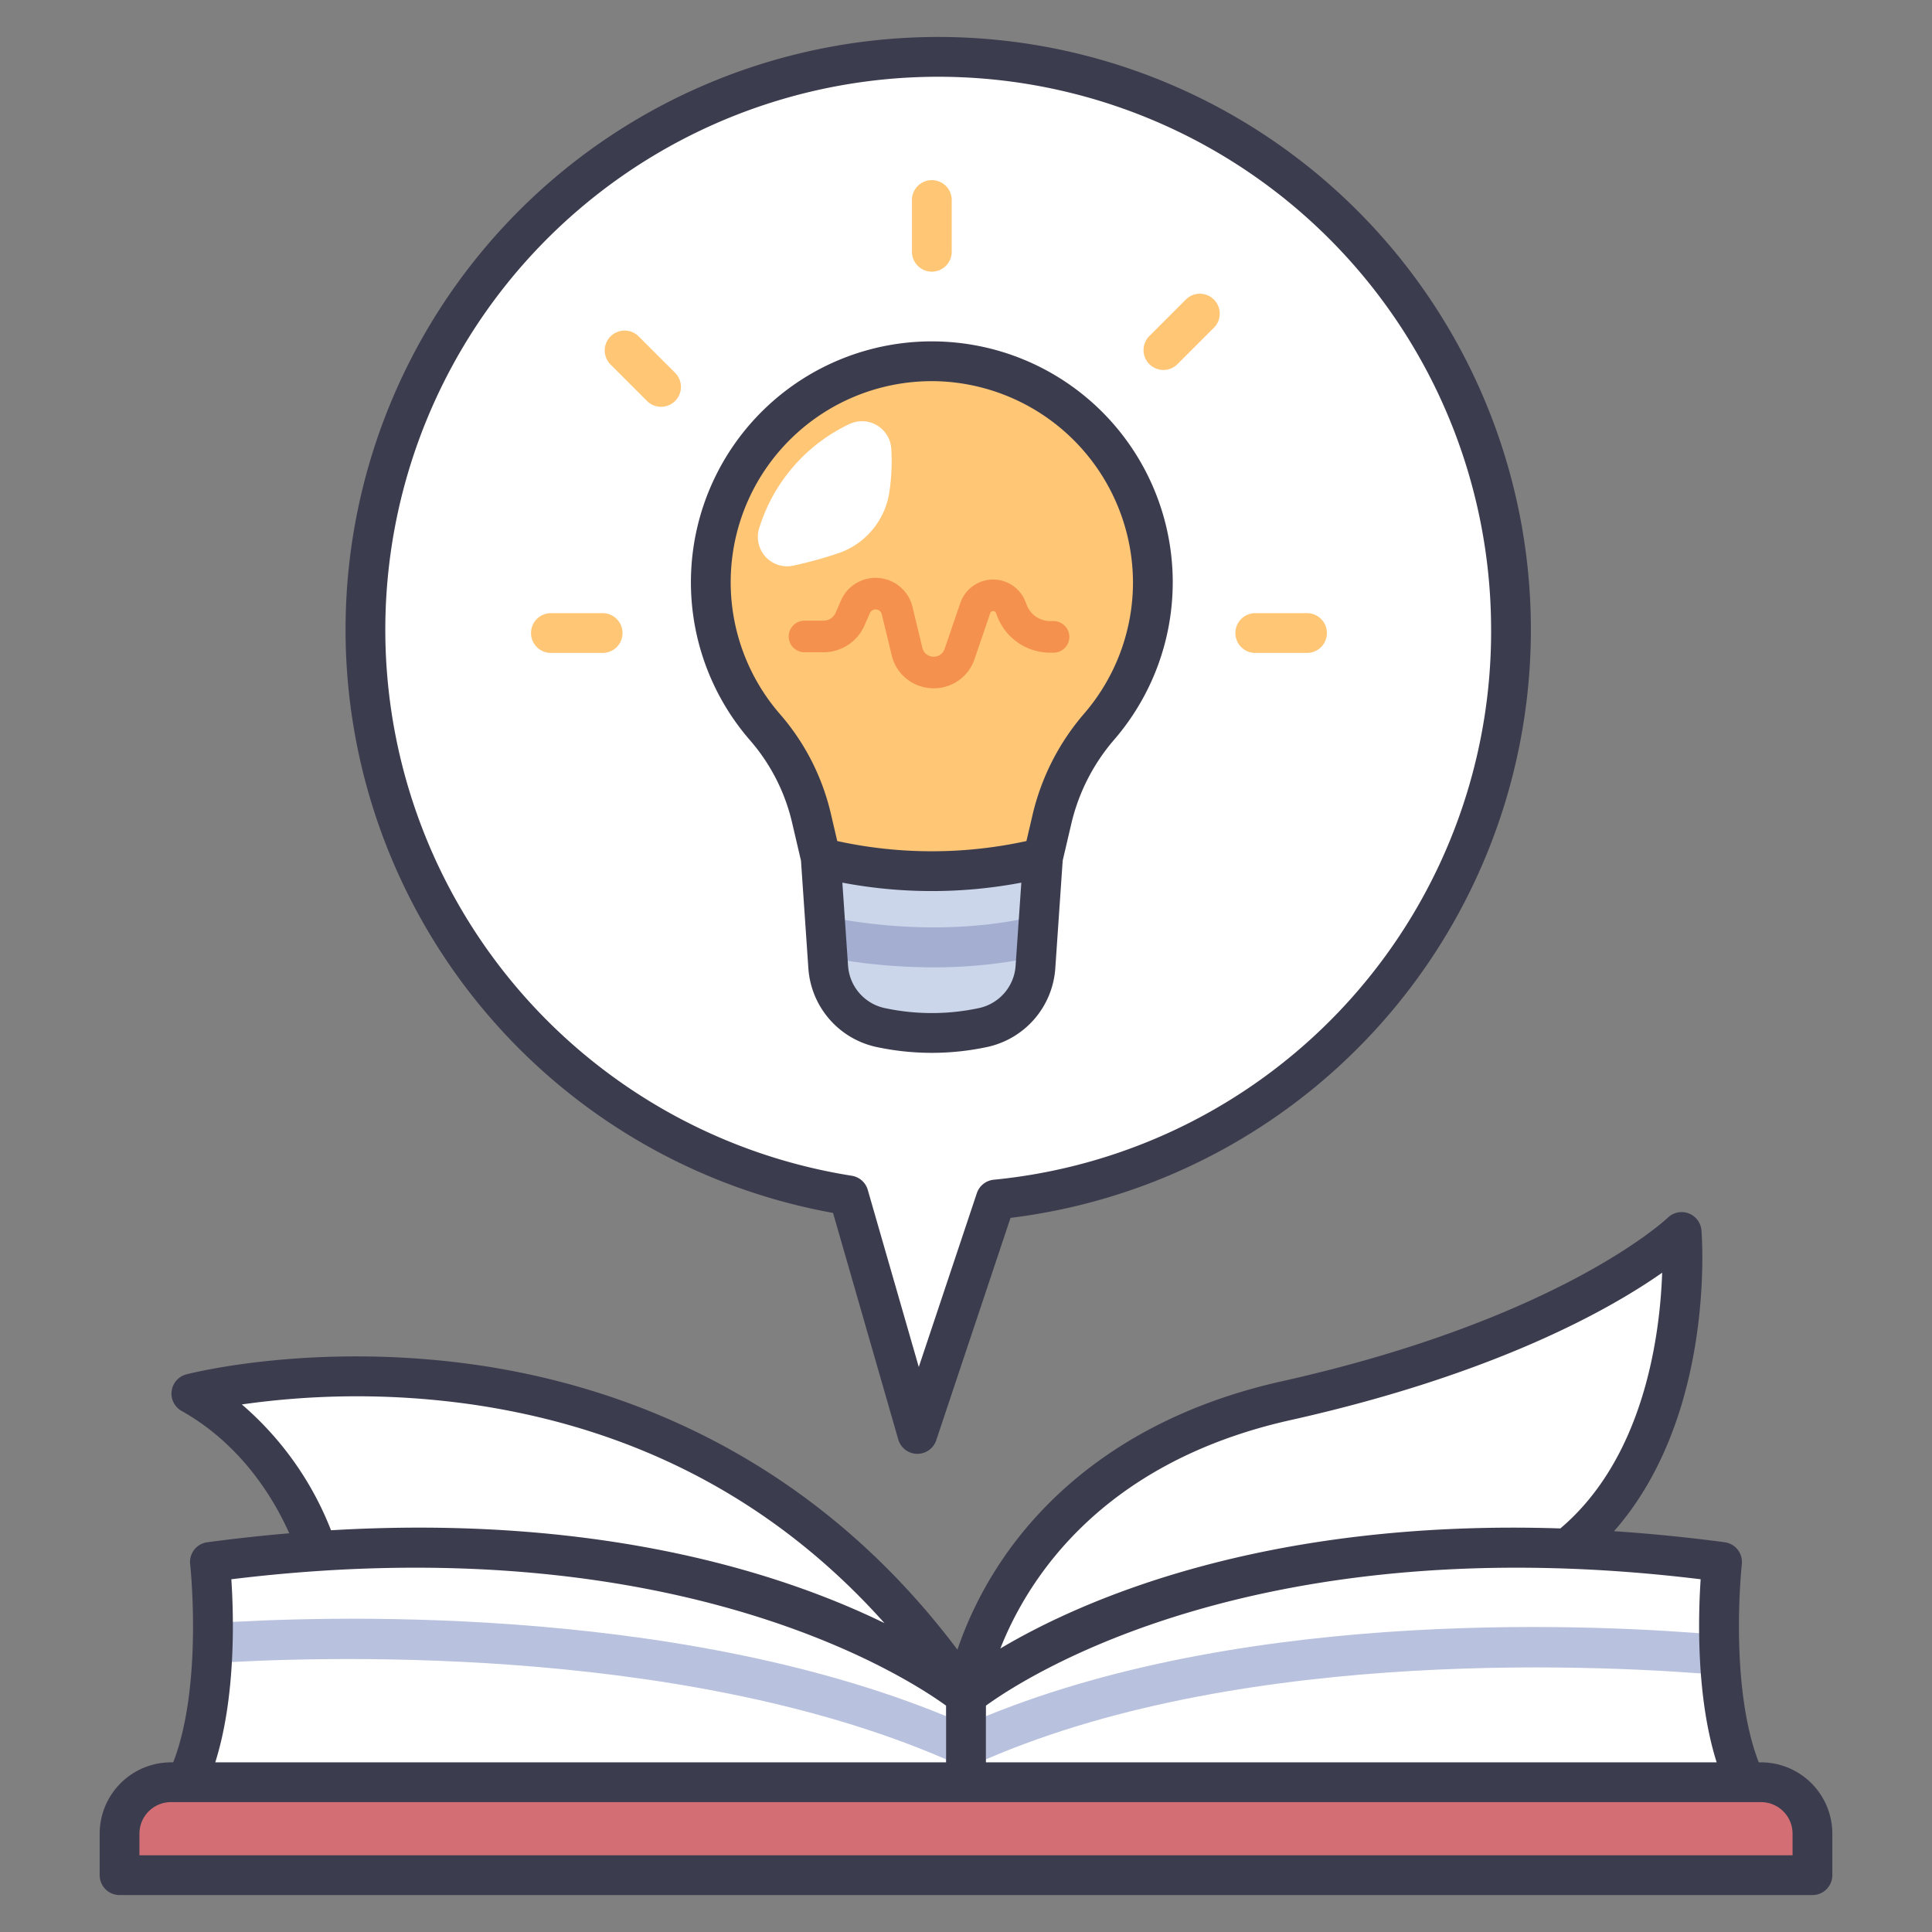 <svg xmlns="http://www.w3.org/2000/svg" viewBox="0 0 340 340"><rect x="0" y="0" width="340" height="340" fill="#808080" stroke="none"/><g id="Layer_15" data-name="Layer 15"><path d="M170,300.092s5.455-42.219,56.349-53.593,69.594-29.689,69.594-29.689,3.47,42.605-25.254,59.184Z" style="fill:#fff"/><path d="M33.677,245.253s74.573-22.778,134.363,53.184L55.834,272.969S50.705,254.817,33.677,245.253Z" style="fill:#fff"/><path d="M303.058,274.878C212.318,262.748,170,298.437,170,298.437s-42.318-35.689-133.057-23.559c0,0,3.032,26.986-5.365,41.054H308.423C300.025,301.864,303.058,274.878,303.058,274.878Z" style="fill:#fff"/><path d="M265.909,110.8a100.8,100.8,0,1,0-116.558,99.57l12.09,41.983L175.223,211.1A100.81,100.81,0,0,0,265.909,110.8Z" style="fill:#fff"/><path d="M144.431,150.931h39.115l-.7,10.145a13.111,13.111,0,0,0-.5,7.289l-.123,1.782a11.673,11.673,0,0,1-9.093,10.654,42.869,42.869,0,0,1-18.292,0,11.674,11.674,0,0,1-9.093-10.654l-.113-1.653c.848-1.735.519-4.262-.5-7.252Z" style="fill:#cbd6ea"/><path d="M202.885,102.473a38.9,38.9,0,1,0-68.139,25.639,37.117,37.117,0,0,1,8.108,16.08l1.577,6.739a81.182,81.182,0,0,0,39.115,0l1.578-6.744a38.146,38.146,0,0,1,8.287-16.282A38.722,38.722,0,0,0,202.885,102.473Z" style="fill:#ffc676"/><path d="M145.138,161.242l.5,7.252a101.528,101.528,0,0,0,18.618,1.742,85.888,85.888,0,0,0,18.1-1.871l.5-7.289C167.008,165,151.36,162.544,145.138,161.242Z" style="fill:#a3aed0"/><path d="M164.322,121.124c-.12,0-.24,0-.361-.008a7.541,7.541,0,0,1-7.037-5.8l-1.745-7.216a1.111,1.111,0,0,0-2.1-.185l-.945,2.156a7.87,7.87,0,0,1-7.21,4.714h-3.347a2.778,2.778,0,1,1,0-5.556h3.347a2.315,2.315,0,0,0,2.121-1.386l.944-2.157a6.668,6.668,0,0,1,12.59,1.108l1.745,7.216a2.041,2.041,0,0,0,3.916.181L169,106.117a6.1,6.1,0,0,1,11.456-.245l.23.59a4.44,4.44,0,0,0,4.16,2.841h.615a2.779,2.779,0,0,1,0,5.557h-.615a9.962,9.962,0,0,1-9.336-6.379l-.23-.592a.49.49,0,0,0-.5-.345h-.017a.5.5,0,0,0-.5.369l-2.755,8.068A7.535,7.535,0,0,1,164.322,121.124Z" style="fill:#f4914e"/><path d="M106.057,114.905H96.951a3.5,3.5,0,0,1,0-7h9.106a3.5,3.5,0,0,1,0,7Z" style="fill:#ffc676"/><path d="M163.988,47.808a3.5,3.5,0,0,1-3.5-3.5V35.2a3.5,3.5,0,0,1,7,0v9.1A3.5,3.5,0,0,1,163.988,47.808Z" style="fill:#ffc676"/><path d="M230.013,114.905h-9.106a3.5,3.5,0,0,1,0-7h9.106a3.5,3.5,0,0,1,0,7Z" style="fill:#ffc676"/><path d="M116.335,71.589a3.487,3.487,0,0,1-2.475-1.025l-6.438-6.438a3.5,3.5,0,0,1,4.949-4.95l6.439,6.438a3.5,3.5,0,0,1-2.475,5.975Z" style="fill:#ffc676"/><path d="M204.743,65.108a3.5,3.5,0,0,1-2.474-5.975l6.438-6.438a3.5,3.5,0,0,1,4.949,4.95l-6.438,6.438A3.487,3.487,0,0,1,204.743,65.108Z" style="fill:#ffc676"/><path d="M149.445,74.641A30.1,30.1,0,0,0,133.591,93a5.165,5.165,0,0,0,6.066,6.538,76.091,76.091,0,0,0,7.808-2.152,13.5,13.5,0,0,0,9.055-10.841A36.426,36.426,0,0,0,156.853,79,5.168,5.168,0,0,0,149.445,74.641Z" style="fill:#fff"/><path d="M173.5,302.024v-7.876h-7v7.869C117.831,282,55.217,284.454,37.474,285.649c.01,2.172-.041,4.56-.187,7.047,16.5-1.079,81.578-3.745,129.213,16.922v6.314h7V309.62c46.608-20.161,110.9-16.435,129.357-14.836-.2-2.462-.292-4.853-.32-7.08C282.737,285.969,221.045,282.593,173.5,302.024Z" style="fill:#b8c1dd"/><path d="M30.088,313.642H309.912a9.048,9.048,0,0,1,9.048,9.048V330a0,0,0,0,1,0,0H21.04a0,0,0,0,1,0,0v-7.31A9.048,9.048,0,0,1,30.088,313.642Z" style="fill:#d36f74"/><path d="M30.088,310.143A12.561,12.561,0,0,0,17.54,322.69V330a3.5,3.5,0,0,0,3.5,3.5H318.96a3.5,3.5,0,0,0,3.5-3.5v-7.31a12.561,12.561,0,0,0-12.548-12.547h-.4c-5.27-13.621-3-34.659-2.98-34.875a3.5,3.5,0,0,0-3.015-3.859c-6.764-.9-13.239-1.528-19.473-1.946,17.789-20.218,15.5-51.5,15.384-52.937a3.5,3.5,0,0,0-5.93-2.224c-.183.177-18.855,17.816-67.916,28.781-27.421,6.128-42,20.624-49.407,31.706a66.392,66.392,0,0,0-7.685,15.523c-26.427-35.14-60.584-46.745-85.2-50.187-28.1-3.93-49.59,1.506-50.491,1.74a3.5,3.5,0,0,0-.836,6.44c10.812,6.072,16.463,15.945,18.939,21.526q-7,.594-14.423,1.578a3.5,3.5,0,0,0-3.015,3.859c.025.216,2.29,21.254-2.98,34.875Zm197.025-60.229c36.12-8.072,56.328-19.572,65.4-25.937-.383,10.981-3.132,32.484-17.915,45-52.319-1.688-84.475,12.759-98.551,21.129C180.762,278.15,193.607,257.4,227.113,249.914ZM173.5,300.171c7.451-5.4,48.367-31.707,125.788-22.247-.433,6.456-.826,20.705,2.816,32.219H173.5ZM42.559,247.159a143.541,143.541,0,0,1,40.024-.065c29.427,4.173,53.928,17.122,73.07,38.549C138,277.03,106.01,266.493,58.256,269.3A56.07,56.07,0,0,0,42.559,247.159Zm-1.847,30.765c77.433-9.465,118.352,16.86,125.788,22.247v9.972H37.883C41.528,298.628,41.145,284.382,40.712,277.924Zm269.2,39.219a5.553,5.553,0,0,1,5.548,5.547v3.81H24.54v-3.81a5.553,5.553,0,0,1,5.548-5.547Z" style="fill:#3c3c4f"/><path d="M60.811,110.8A104.327,104.327,0,0,0,146.6,213.455l11.48,39.865a3.5,3.5,0,0,0,3.29,2.531h.074a3.5,3.5,0,0,0,3.319-2.392l13.073-39.133A104.3,104.3,0,1,0,60.811,110.8Zm201.6,0a96.924,96.924,0,0,1-87.533,96.813,3.5,3.5,0,0,0-2.973,2.374l-10.215,30.578L152.714,209.4a3.5,3.5,0,0,0-2.82-2.488A97.3,97.3,0,1,1,262.409,110.8Z" style="fill:#3c3c4f"/><path d="M164,60.076a42.389,42.389,0,0,0-31.884,70.345,33.707,33.707,0,0,1,7.329,14.568l1.513,6.464,1.3,18.934A15.225,15.225,0,0,0,154.1,184.223a46.569,46.569,0,0,0,19.768,0,15.225,15.225,0,0,0,11.848-13.836l1.3-18.934,1.513-6.468a34.781,34.781,0,0,1,7.525-14.789A42.389,42.389,0,0,0,164.521,60.08C164.347,60.077,164.174,60.076,164,60.076Zm14.735,109.832a8.191,8.191,0,0,1-6.339,7.472,39.591,39.591,0,0,1-16.815,0,8.191,8.191,0,0,1-6.34-7.472l-1-14.578a84.378,84.378,0,0,0,31.495,0Zm20.651-67.435a35.359,35.359,0,0,1-8.622,23.141,41.824,41.824,0,0,0-9.048,17.776l-1.081,4.621a77.937,77.937,0,0,1-33.293,0l-1.08-4.616a40.725,40.725,0,0,0-8.886-17.592A35.389,35.389,0,0,1,164,67.076l.437,0A35.524,35.524,0,0,1,199.386,102.473Z" style="fill:#3c3c4f"/></g></svg>